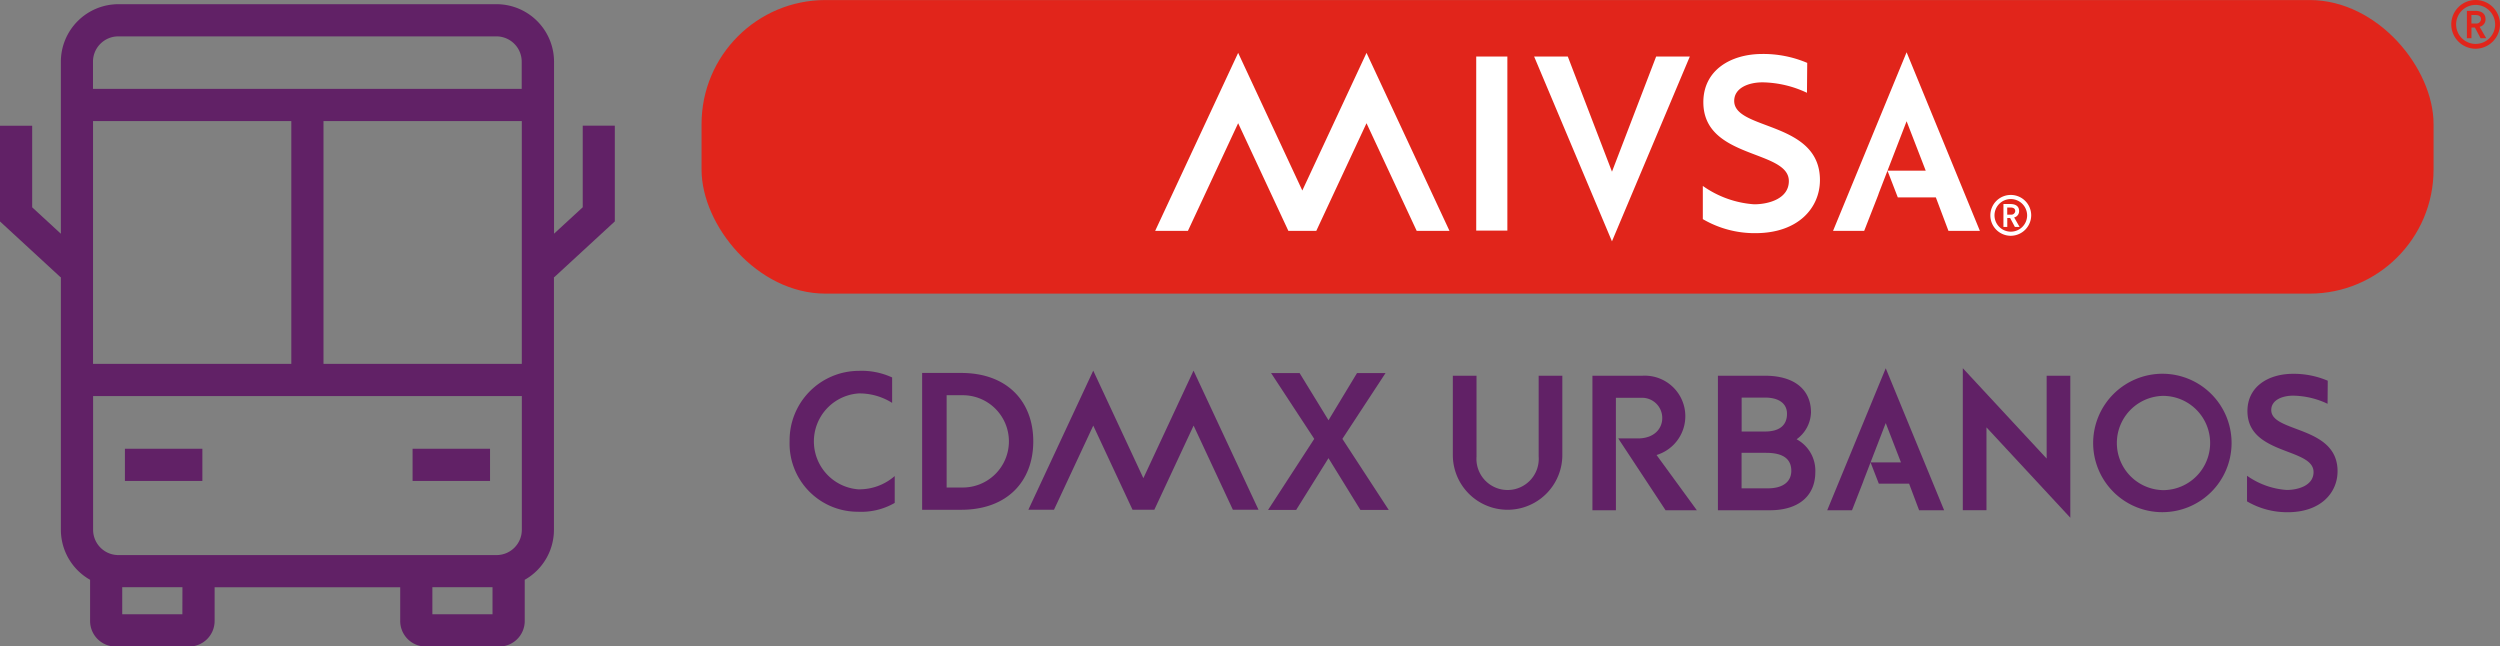 <svg xmlns="http://www.w3.org/2000/svg" id="MIVSA" width="242" height="62.581" viewBox="0 0 242 62.581"><rect x="0" y="0" width="242" height="62.581" fill="#808080" stroke="none"/><g id="Grupo_1667" data-name="Grupo 1667" transform="translate(0 0.406)"><path id="Trazado_3036" data-name="Trazado 3036" d="M176.048,248.468v7.9l-2.777,2.557V242.278a5.574,5.574,0,0,0-5.568-5.568H131.1a5.574,5.574,0,0,0-5.568,5.568v16.652l-2.777-2.557v-7.9H119.64v9.268l5.868,5.407.025-.03v24.472a5.565,5.565,0,0,0,2.828,4.839v3.988a2.475,2.475,0,0,0,2.468,2.473h7.113a2.475,2.475,0,0,0,2.473-2.473v-3.264H158.38v3.264a2.475,2.475,0,0,0,2.473,2.473h7.113a2.472,2.472,0,0,0,2.468-2.473v-3.988a5.565,5.565,0,0,0,2.828-4.839V263.112l.025.03,5.868-5.407v-9.268H176.04ZM167.7,290.036H131.1a2.448,2.448,0,0,1-2.447-2.447V274.641h41.5v12.947a2.448,2.448,0,0,1-2.447,2.447Zm-39.053-18.51v-23.5h19.192v23.5Zm22.308,0v-23.5H170.15v23.5Zm-19.861-31.7h36.6a2.448,2.448,0,0,1,2.447,2.447v2.633h-41.5v-2.633a2.448,2.448,0,0,1,2.447-2.447Zm6.2,55.942h-5.822v-2.621H137.3Zm24.2,0v-2.621h5.822v2.621Z" transform="translate(-119.64 -236.71)" fill="#612166"></path><rect id="Rect&#xE1;ngulo_911" data-name="Rect&#xE1;ngulo 911" width="7.498" height="3.116" transform="translate(12.092 43.033)" fill="#612166"></rect><rect id="Rect&#xE1;ngulo_912" data-name="Rect&#xE1;ngulo 912" width="7.498" height="3.116" transform="translate(39.938 43.033)" fill="#612166"></rect></g><g id="Grupo_1670" data-name="Grupo 1670" transform="translate(76.434 35.641)"><g id="Grupo_1668" data-name="Grupo 1668" transform="translate(0 0.237)"><path id="Trazado_3037" data-name="Trazado 3037" d="M414.031,327.412l-4.179-6.372h2.76l2.8,4.568,2.76-4.568h2.761l-4.179,6.372,4.488,6.88H418.5l-3.091-5.013-3.129,5.013H409.56Z" transform="translate(-363.246 -320.807)" fill="#612166"></path><path id="Trazado_3038" data-name="Trazado 3038" d="M310.094,323.651a5.914,5.914,0,0,0-3.243-.915,4.654,4.654,0,0,0-.059,9.281,5.2,5.2,0,0,0,3.552-1.283v2.6a6.471,6.471,0,0,1-3.552.855,6.6,6.6,0,0,1-6.622-6.838,6.717,6.717,0,0,1,6.681-6.8,7.04,7.04,0,0,1,3.243.639v2.447Z" transform="translate(-300.17 -320.53)" fill="#612166"></path><path id="Trazado_3039" data-name="Trazado 3039" d="M330.47,334.264V321.02h3.785c4.446,0,6.973,2.756,6.973,6.622s-2.523,6.622-6.973,6.622Zm2.371-2.155h1.495a4.467,4.467,0,1,0,0-8.933h-1.495v8.934Z" transform="translate(-317.641 -320.796)" fill="#612166"></path><path id="Trazado_3040" data-name="Trazado 3040" d="M370.747,320.49,365.891,330.9l-4.852-10.411-6.279,13.464h2.481l3.8-8.142,3.8,8.142h2.113l3.8-8.142,3.8,8.142h2.481Z" transform="translate(-331.647 -320.49)" fill="#612166"></path></g><g id="Grupo_1669" data-name="Grupo 1669" transform="translate(64.203)"><path id="Trazado_3041" data-name="Trazado 3041" d="M454.1,329.478a3.016,3.016,0,1,0,6.016,0V321.65h2.291v7.676a5.3,5.3,0,1,1-10.6,0V321.65H454.1Z" transform="translate(-451.81 -320.922)" fill="#612166"></path><path id="Trazado_3042" data-name="Trazado 3042" d="M485.994,334.673H483.72V321.65h4.869a3.925,3.925,0,0,1,1.338,7.676l3.9,5.347H490.8l-4.581-6.952h1.893c1.6,0,2.367-.957,2.367-1.969a1.952,1.952,0,0,0-1.931-1.965h-2.557Z" transform="translate(-470.21 -320.922)" fill="#612166"></path><path id="Trazado_3043" data-name="Trazado 3043" d="M517.452,334.673H512.41V321.65h4.543c2.9,0,4.467,1.376,4.467,3.552a3.317,3.317,0,0,1-1.393,2.6,3.449,3.449,0,0,1,1.812,3.171c0,2.35-1.66,3.7-4.391,3.7Zm-2.748-7.621h2.273c1.355,0,2.121-.572,2.121-1.719,0-.974-.762-1.567-2.138-1.567h-2.253v3.285Zm2.388,2.062H514.7v3.438h2.54c1.507,0,2.274-.669,2.274-1.7s-.648-1.736-2.426-1.736Z" transform="translate(-486.753 -320.922)" fill="#612166"></path><path id="Trazado_3044" data-name="Trazado 3044" d="M576.516,320.658h2.291v13.747l-8.116-8.747v8.019H568.4V319.93l8.116,8.747Z" transform="translate(-519.037 -319.93)" fill="#612166"></path><path id="Trazado_3045" data-name="Trazado 3045" d="M604.962,321.2a6.7,6.7,0,1,1-6.762,6.685A6.714,6.714,0,0,1,604.962,321.2Zm0,11.266a4.562,4.562,0,0,0,0-9.124,4.563,4.563,0,0,0,0,9.124Z" transform="translate(-536.22 -320.662)" fill="#612166"></path><path id="Trazado_3046" data-name="Trazado 3046" d="M641.17,324.11a8.027,8.027,0,0,0-3.324-.783c-1.05,0-2.121.419-2.121,1.393,0,2.214,6.419,1.49,6.419,5.919,0,2.062-1.6,3.971-4.831,3.971a7.681,7.681,0,0,1-3.933-1.05v-2.481a7.539,7.539,0,0,0,3.84,1.376c1.088,0,2.6-.419,2.6-1.736,0-2.367-6.4-1.622-6.4-5.9,0-2.4,2.062-3.607,4.412-3.607a8.375,8.375,0,0,1,3.362.669l-.017,2.235Z" transform="translate(-556.505 -320.668)" fill="#612166"></path><path id="Trazado_3047" data-name="Trazado 3047" d="M543.065,319.95,537.4,333.693h2.4l1.075-2.748.059-.174h0l2.13-5.517,1.473,3.806h-2.943l.8,2.058h2.93l.969,2.574h2.422Z" transform="translate(-501.162 -319.942)" fill="#612166"></path></g></g><g id="Grupo_1675" data-name="Grupo 1675" transform="translate(67.911 0)"><path id="Trazado_3048" data-name="Trazado 3048" d="M682.438,240.467a2.358,2.358,0,1,1,2.358-2.358A2.375,2.375,0,0,1,682.438,240.467Zm0-4.242a1.888,1.888,0,1,0,1.888,1.888A1.9,1.9,0,0,0,682.438,236.224Zm1.02,3.222h-.542l-.55-1.033h-.33v1.033h-.444V236.8h.792c.656,0,1.012.288,1.012.8a.734.734,0,0,1-.572.745l.631,1.092Zm-1.046-2.244h-.381v.826h.428a.45.45,0,0,0,.5-.411c0-.25-.152-.415-.542-.415Z" transform="translate(-510.708 -235.75)" fill="#e1251b"></path><g id="Grupo_1674" data-name="Grupo 1674" transform="translate(0 0.004)"><g id="Grupo_1673" data-name="Grupo 1673"><rect id="Rect&#xE1;ngulo_913" data-name="Rect&#xE1;ngulo 913" width="167.657" height="28.418" rx="12" fill="#e1251b"></rect><g id="Grupo_1672" data-name="Grupo 1672" transform="translate(43.91 5.055)"><path id="Trazado_3049" data-name="Trazado 3049" d="M404.208,247.84l-6.215,13.324-6.211-13.324-8.032,17.228h3.171l4.861-10.42,4.86,10.42h2.705l4.86-10.42,4.856,10.42h3.175Z" transform="translate(-383.75 -247.781)" fill="#fff"></path><path id="Trazado_3050" data-name="Trazado 3050" d="M545.851,247.7l-7.121,17.291h3.014l1.351-3.455.076-.224h0l2.68-6.935,1.85,4.784H544l1,2.591h3.683l1.219,3.239h3.044Z" transform="translate(-473.113 -247.7)" fill="#fff"></path><g id="Grupo_1671" data-name="Grupo 1671" transform="translate(31.077 0.169)"><path id="Trazado_3051" data-name="Trazado 3051" d="M460.165,248.68v16.851H457.15V248.68Z" transform="translate(-457.15 -248.434)" fill="#fff"></path><path id="Trazado_3052" data-name="Trazado 3052" d="M482.2,248.68h3.26l-7.536,17.888L470.39,248.68h3.26l4.276,11.144Z" transform="translate(-464.784 -248.434)" fill="#fff"></path><path id="Trazado_3053" data-name="Trazado 3053" d="M519.047,251.855a10.4,10.4,0,0,0-4.3-1.012c-1.359,0-2.744.542-2.744,1.8,0,2.866,8.3,1.926,8.3,7.659,0,2.667-2.075,5.14-6.249,5.14a9.938,9.938,0,0,1-5.089-1.359v-3.213a9.761,9.761,0,0,0,4.966,1.778c1.41,0,3.362-.542,3.362-2.248,0-3.065-8.277-2.1-8.277-7.634,0-3.112,2.667-4.67,5.707-4.67a10.84,10.84,0,0,1,4.348.864l-.025,2.892Z" transform="translate(-487.03 -248.1)" fill="#fff"></path></g></g></g><path id="Trazado_3054" data-name="Trazado 3054" d="M576.677,284.274a1.977,1.977,0,1,1,1.977-1.977A1.99,1.99,0,0,1,576.677,284.274Zm0-3.556a1.579,1.579,0,1,0,1.583,1.579A1.59,1.59,0,0,0,576.677,280.718Zm.855,2.7h-.457l-.461-.868h-.275v.868h-.372V281.2h.665c.55,0,.851.241.851.673a.62.62,0,0,1-.479.627Zm-.876-1.88h-.322v.69h.36a.377.377,0,0,0,.415-.343c0-.207-.131-.347-.457-.347Z" transform="translate(-449.945 -261.454)" fill="#fff"></path></g></g></svg>